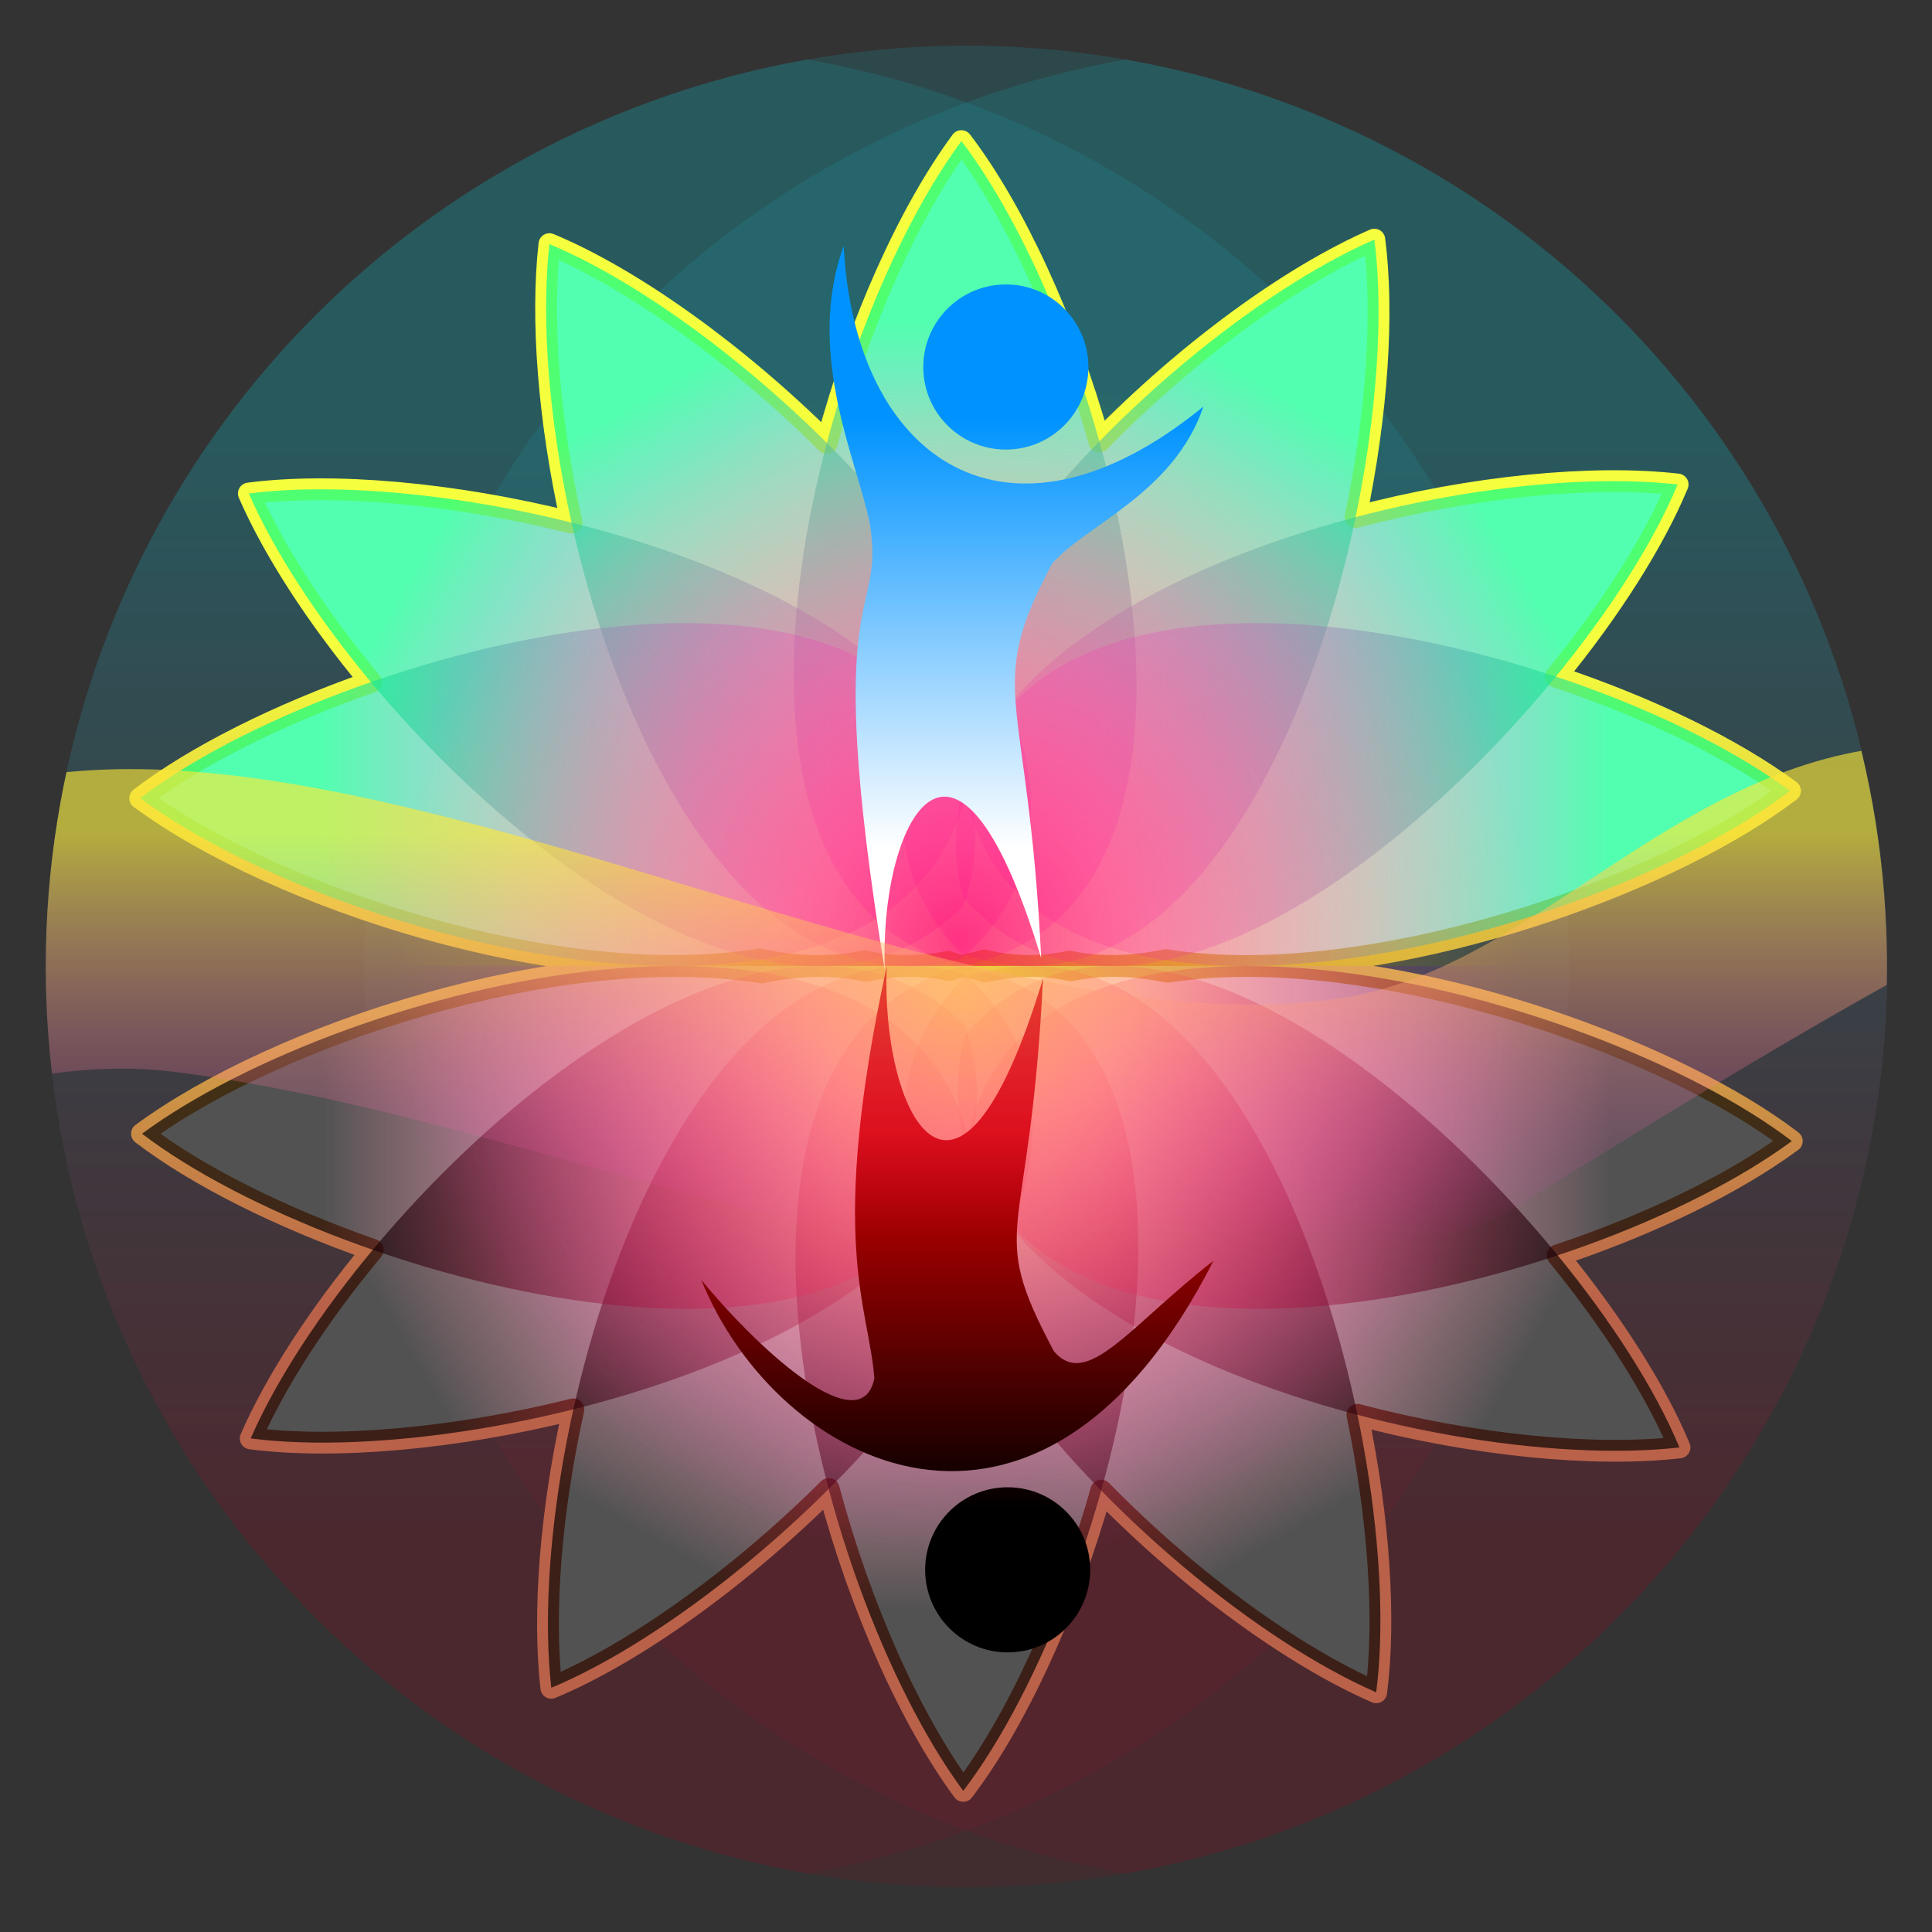 <?xml version="1.0" encoding="UTF-8" standalone="no"?>
<!-- Created with Inkscape (http://www.inkscape.org/) -->

<svg
   xmlns:dc="http://purl.org/dc/elements/1.1/"
   xmlns:cc="http://creativecommons.org/ns#"
   xmlns:rdf="http://www.w3.org/1999/02/22-rdf-syntax-ns#"
   xmlns:svg="http://www.w3.org/2000/svg"
   xmlns="http://www.w3.org/2000/svg"
   xmlns:xlink="http://www.w3.org/1999/xlink"
   xmlns:sodipodi="http://sodipodi.sourceforge.net/DTD/sodipodi-0.dtd"
   xmlns:inkscape="http://www.inkscape.org/namespaces/inkscape"
   width="928"
   height="928"
   id="svg2"
   version="1.1"
   inkscape:version="0.91 r13725"
   sodipodi:docname="joy-and-sadness.svg"
   inkscape:export-filename="C:\Users\atcares\Pictures\salud.png"
   inkscape:export-xdpi="100"
   inkscape:export-ydpi="100">
  <rect width="100%" height="100%" fill="#333333" stroke="none"/>
  <defs
     id="defs4">
    <linearGradient
       id="linearGradient6429">
      <stop
         style="stop-color:#f5ff3d;stop-opacity:1;"
         offset="0"
         id="stop6431" />
      <stop
         style="stop-color:#ba6149;stop-opacity:1;"
         offset="1"
         id="stop6433" />
    </linearGradient>
    <linearGradient
       id="linearGradient6213">
      <stop
         style="stop-color:#00ff00;stop-opacity:1;"
         offset="0"
         id="stop6215" />
      <stop
         style="stop-color:#ff001f;stop-opacity:1;"
         offset="1"
         id="stop6217" />
    </linearGradient>
    <linearGradient
       id="linearGradient5680">
      <stop
         style="stop-color:#00e9ff;stop-opacity:1;"
         offset="0"
         id="stop5682" />
      <stop
         style="stop-color:#ab0020;stop-opacity:1;"
         offset="1"
         id="stop5684" />
    </linearGradient>
    <linearGradient
       id="linearGradient4130">
      <stop
         style="stop-color:#d60000;stop-opacity:1;"
         offset="0"
         id="stop4132" />
      <stop
         style="stop-color:#000000;stop-opacity:1;"
         offset="1"
         id="stop4134" />
    </linearGradient>
    <linearGradient
       id="linearGradient4119">
      <stop
         style="stop-color:#0093ff;stop-opacity:1;"
         offset="0"
         id="stop4121" />
      <stop
         style="stop-color:#ffffff;stop-opacity:1;"
         offset="1"
         id="stop4123" />
    </linearGradient>
    <linearGradient
       id="linearGradient4088">
      <stop
         style="stop-color:#008aff;stop-opacity:1;"
         offset="0"
         id="stop4090" />
      <stop
         style="stop-color:#001e37;stop-opacity:1;"
         offset="1"
         id="stop4092" />
    </linearGradient>
    <linearGradient
       id="linearGradient3804">
      <stop
         style="stop-color:#ff0039;stop-opacity:0.625;"
         offset="0"
         id="stop3806" />
      <stop
         style="stop-color:#fbff00;stop-opacity:0;"
         offset="1"
         id="stop3808" />
    </linearGradient>
    <linearGradient
       id="linearGradient3766">
      <stop
         style="stop-color:#00ff8a;stop-opacity:0.679;"
         offset="0"
         id="stop3768" />
      <stop
         style="stop-color:#ff00f9;stop-opacity:0.196;"
         offset="1"
         id="stop3770" />
    </linearGradient>
    <linearGradient
       id="linearGradient3804-7">
      <stop
         style="stop-color:#ffe837;stop-opacity:0.625;"
         offset="0"
         id="stop3806-4" />
      <stop
         style="stop-color:#ff2edf;stop-opacity:0;"
         offset="1"
         id="stop3808-0" />
    </linearGradient>
    <linearGradient
       id="linearGradient3766-4">
      <stop
         style="stop-color:#000000;stop-opacity:0.679;"
         offset="0"
         id="stop3768-8" />
      <stop
         style="stop-color:#ff0045;stop-opacity:0.196;"
         offset="1"
         id="stop3770-8" />
    </linearGradient>
    <linearGradient
       id="linearGradient3937">
      <stop
         style="stop-color:#00ff8a;stop-opacity:0.679;"
         offset="0"
         id="stop3939" />
      <stop
         style="stop-color:#ff00f9;stop-opacity:0.196;"
         offset="1"
         id="stop3941" />
    </linearGradient>
    <linearGradient
       id="linearGradient3944">
      <stop
         style="stop-color:#00ff8a;stop-opacity:0.679;"
         offset="0"
         id="stop3946" />
      <stop
         style="stop-color:#ff00f9;stop-opacity:0.196;"
         offset="1"
         id="stop3948" />
    </linearGradient>
    <linearGradient
       id="linearGradient3951">
      <stop
         style="stop-color:#00ff8a;stop-opacity:0.679;"
         offset="0"
         id="stop3953" />
      <stop
         style="stop-color:#ff00f9;stop-opacity:0.196;"
         offset="1"
         id="stop3955" />
    </linearGradient>
    <linearGradient
       id="linearGradient3958">
      <stop
         style="stop-color:#00ff8a;stop-opacity:0.679;"
         offset="0"
         id="stop3960" />
      <stop
         style="stop-color:#ff00f9;stop-opacity:0.196;"
         offset="1"
         id="stop3962" />
    </linearGradient>
    <linearGradient
       id="linearGradient3965">
      <stop
         style="stop-color:#00ff8a;stop-opacity:0.679;"
         offset="0"
         id="stop3967" />
      <stop
         style="stop-color:#ff00f9;stop-opacity:0.196;"
         offset="1"
         id="stop3969" />
    </linearGradient>
    <linearGradient
       inkscape:collect="always"
       xlink:href="#linearGradient3766-4"
       id="linearGradient3772-7"
       x1="634"
       y1="389.362"
       x2="634"
       y2="578.365"
       gradientUnits="userSpaceOnUse"
       gradientTransform="translate(-252,-59)" />
    <linearGradient
       id="linearGradient3972">
      <stop
         style="stop-color:#00ff8a;stop-opacity:0.679;"
         offset="0"
         id="stop3974" />
      <stop
         style="stop-color:#ff00f9;stop-opacity:0.196;"
         offset="1"
         id="stop3976" />
    </linearGradient>
    <linearGradient
       y2="0.5"
       y1="0.5"
       xlink:href="#linearGradient830"
       x2="1"
       x1="-1.0164395e-018"
       id="linearGradient834" />
    <radialGradient
       xlink:href="#linearGradient830"
       id="radialGradient833" />
    <linearGradient
       id="linearGradient830">
      <stop
         style="stop-color:#000;stop-opacity:1;"
         offset="0"
         id="stop831" />
      <stop
         style="stop-color:#fff;stop-opacity:1;"
         offset="1"
         id="stop832" />
    </linearGradient>
    <linearGradient
       y2="0.5"
       y1="0.5"
       xlink:href="#linearGradient830-1"
       x2="1"
       x1="-1.0164395e-018"
       id="linearGradient834-9" />
    <radialGradient
       xlink:href="#linearGradient830-1"
       id="radialGradient833-4" />
    <linearGradient
       id="linearGradient830-1">
      <stop
         style="stop-color:#000;stop-opacity:1;"
         offset="0"
         id="stop831-2" />
      <stop
         style="stop-color:#fff;stop-opacity:1;"
         offset="1"
         id="stop832-1" />
    </linearGradient>
    <radialGradient
       xlink:href="#linearGradient1538"
       r="58"
       inkscape:collect="always"
       id="radialGradient1541"
       gradientUnits="userSpaceOnUse"
       fy="82.906"
       fx="-90.219"
       cy="82"
       cx="-131" />
    <linearGradient
       y2="690.02"
       y1="661.311"
       xlink:href="#linearGradient263"
       x2="1304.884"
       x1="1223.618"
       inkscape:collect="always"
       id="linearGradient1520"
       gradientUnits="userSpaceOnUse"
       gradientTransform="matrix(0.29,0,0,0.345,-292.17,-132.457)" />
    <linearGradient
       y2="525.551"
       y1="523.4"
       xlink:href="#linearGradient263"
       x2="1910.121"
       x1="1986.617"
       inkscape:collect="always"
       id="linearGradient1519"
       gradientUnits="userSpaceOnUse"
       gradientTransform="matrix(0.235,0,0,0.426,-290.513,-134.228)" />
    <linearGradient
       y2="725.293"
       y1="781.363"
       xlink:href="#linearGradient263"
       x2="1329.802"
       x1="1330.948"
       inkscape:collect="always"
       id="linearGradient1518"
       gradientUnits="userSpaceOnUse"
       gradientTransform="matrix(0.319,0,0,0.314,-292.17,-132.457)" />
    <linearGradient
       y2="741.848"
       y1="734.775"
       xlink:href="#linearGradient263"
       x2="1142.097"
       x1="1132.039"
       inkscape:collect="always"
       id="linearGradient1517"
       gradientUnits="userSpaceOnUse"
       gradientTransform="matrix(0.327,0,0,0.307,-292.17,-132.457)" />
    <linearGradient
       y2="559.25"
       y1="543.614"
       xlink:href="#linearGradient290"
       x2="1892.522"
       x1="1863.576"
       inkscape:collect="always"
       id="linearGradient1516"
       gradientUnits="userSpaceOnUse"
       gradientTransform="matrix(0.44,0,0,0.736,-747.163,-295.966)" />
    <linearGradient
       y2="642.387"
       y1="626.079"
       xlink:href="#linearGradient91"
       x2="1357.83"
       x1="1353.957"
       inkscape:collect="always"
       id="linearGradient1515"
       gradientUnits="userSpaceOnUse"
       gradientTransform="matrix(0.284,0,0,0.352,-292.17,-132.457)" />
    <linearGradient
       y2="633.483"
       y1="633.358"
       xlink:href="#linearGradient214"
       x2="1543.371"
       x1="1572.16"
       inkscape:collect="always"
       id="linearGradient1514"
       gradientUnits="userSpaceOnUse"
       gradientTransform="matrix(0.497,0,0,0.562,-685.915,-264.593)" />
    <linearGradient
       y2="478.01"
       y1="518.213"
       xlink:href="#linearGradient202"
       x2="2111.05"
       x1="2135.679"
       inkscape:collect="always"
       id="linearGradient1513"
       gradientUnits="userSpaceOnUse"
       gradientTransform="matrix(0.393,0,0,0.71,-685.756,-263.96)" />
    <linearGradient
       y2="727.218"
       y1="751.981"
       xlink:href="#linearGradient239"
       x2="1248.812"
       x1="1225.373"
       inkscape:collect="always"
       id="linearGradient1512"
       gradientUnits="userSpaceOnUse"
       gradientTransform="matrix(0.33,0,0,0.304,-292.17,-132.457)" />
    <linearGradient
       y2="592.777"
       y1="592.777"
       xlink:href="#linearGradient243"
       x2="1566.997"
       x1="1514.831"
       inkscape:collect="always"
       id="linearGradient1511"
       gradientUnits="userSpaceOnUse"
       gradientTransform="matrix(0.26,0,0,0.385,-292.17,-132.457)" />
    <linearGradient
       y2="789.647"
       y1="809.053"
       xlink:href="#linearGradient219"
       x2="1042.341"
       x1="1104.256"
       inkscape:collect="always"
       id="linearGradient1510"
       gradientUnits="userSpaceOnUse"
       gradientTransform="matrix(0.696,0,0,0.328,-605.376,-234.701)" />
    <linearGradient
       y2="102.087"
       y1="57.656"
       xlink:href="#linearGradient91"
       x2="103.987"
       x1="94.445"
       inkscape:collect="always"
       id="linearGradient1509"
       gradientUnits="userSpaceOnUse"
       gradientTransform="scale(1.229,0.814)" />
    <linearGradient
       y2="76.545"
       y1="51.74"
       xlink:href="#linearGradient239"
       x2="179.139"
       x1="181.665"
       inkscape:collect="always"
       id="linearGradient1508"
       gradientUnits="userSpaceOnUse"
       gradientTransform="matrix(0.734,0,0,1.162,10.644,6.917)" />
    <linearGradient
       y2="895.471"
       y1="883.846"
       xlink:href="#linearGradient263"
       x2="1150.989"
       x1="1048.128"
       inkscape:collect="always"
       id="linearGradient1507"
       gradientUnits="userSpaceOnUse"
       gradientTransform="matrix(0.388,0,0,0.258,-308.33,-130.558)" />
    <linearGradient
       y2="2239.972"
       y1="2239.972"
       xlink:href="#linearGradient107"
       x2="623.636"
       x1="598.478"
       inkscape:collect="always"
       id="linearGradient1506"
       gradientUnits="userSpaceOnUse"
       gradientTransform="matrix(0.705,0,0,0.142,-292.17,-132.457)" />
    <linearGradient
       y2="376.469"
       y1="409.665"
       xlink:href="#linearGradient97"
       x2="1385.782"
       x1="1448.835"
       inkscape:collect="always"
       id="linearGradient1505"
       gradientUnits="userSpaceOnUse"
       gradientTransform="matrix(0.231,0,0,0.433,-289.708,-132.68)" />
    <linearGradient
       y2="76.545"
       y1="51.74"
       xlink:href="#linearGradient239"
       x2="179.139"
       x1="181.665"
       inkscape:collect="always"
       id="linearGradient1503"
       gradientUnits="userSpaceOnUse"
       gradientTransform="matrix(0.734,0,0,1.162,10.644,6.917)" />
    <linearGradient
       y2="376.469"
       y1="409.665"
       xlink:href="#linearGradient97"
       x2="1385.782"
       x1="1448.835"
       inkscape:collect="always"
       id="linearGradient1502"
       gradientUnits="userSpaceOnUse"
       gradientTransform="matrix(0.231,0,0,0.433,-289.708,-132.68)" />
    <linearGradient
       y2="2239.972"
       y1="2239.972"
       xlink:href="#linearGradient107"
       x2="623.636"
       x1="598.478"
       inkscape:collect="always"
       id="linearGradient1501"
       gradientUnits="userSpaceOnUse"
       gradientTransform="matrix(0.705,0,0,0.142,-292.17,-132.457)" />
    <linearGradient
       y2="895.471"
       y1="883.846"
       xlink:href="#linearGradient263"
       x2="1150.989"
       x1="1048.128"
       inkscape:collect="always"
       id="linearGradient1500"
       gradientUnits="userSpaceOnUse"
       gradientTransform="matrix(0.388,0,0,0.258,-308.33,-130.558)" />
    <linearGradient
       y2="102.087"
       y1="57.656"
       xlink:href="#linearGradient91"
       x2="103.987"
       x1="94.445"
       inkscape:collect="always"
       id="linearGradient1498"
       gradientUnits="userSpaceOnUse"
       gradientTransform="scale(1.229,0.814)" />
    <linearGradient
       y2="789.647"
       y1="809.053"
       xlink:href="#linearGradient219"
       x2="1042.341"
       x1="1104.256"
       inkscape:collect="always"
       id="linearGradient1497"
       gradientUnits="userSpaceOnUse"
       gradientTransform="matrix(0.696,0,0,0.328,-605.376,-234.701)" />
    <linearGradient
       y2="592.777"
       y1="592.777"
       xlink:href="#linearGradient243"
       x2="1566.997"
       x1="1514.831"
       inkscape:collect="always"
       id="linearGradient1496"
       gradientUnits="userSpaceOnUse"
       gradientTransform="matrix(0.26,0,0,0.385,-292.17,-132.457)" />
    <linearGradient
       y2="727.218"
       y1="751.981"
       xlink:href="#linearGradient239"
       x2="1248.812"
       x1="1225.373"
       inkscape:collect="always"
       id="linearGradient1495"
       gradientUnits="userSpaceOnUse"
       gradientTransform="matrix(0.33,0,0,0.304,-292.17,-132.457)" />
    <linearGradient
       y2="478.01"
       y1="518.213"
       xlink:href="#linearGradient202"
       x2="2111.05"
       x1="2135.679"
       inkscape:collect="always"
       id="linearGradient1494"
       gradientUnits="userSpaceOnUse"
       gradientTransform="matrix(0.393,0,0,0.71,-685.756,-263.96)" />
    <linearGradient
       y2="633.483"
       y1="633.358"
       xlink:href="#linearGradient214"
       x2="1543.371"
       x1="1572.16"
       inkscape:collect="always"
       id="linearGradient1493"
       gradientUnits="userSpaceOnUse"
       gradientTransform="matrix(0.497,0,0,0.562,-685.915,-264.593)" />
    <linearGradient
       y2="642.387"
       y1="626.079"
       xlink:href="#linearGradient91"
       x2="1357.83"
       x1="1353.957"
       inkscape:collect="always"
       id="linearGradient1492"
       gradientUnits="userSpaceOnUse"
       gradientTransform="matrix(0.284,0,0,0.352,-292.17,-132.457)" />
    <linearGradient
       y2="559.25"
       y1="543.614"
       xlink:href="#linearGradient290"
       x2="1892.522"
       x1="1863.576"
       inkscape:collect="always"
       id="linearGradient1491"
       gradientUnits="userSpaceOnUse"
       gradientTransform="matrix(0.44,0,0,0.736,-747.163,-295.966)" />
    <linearGradient
       y2="741.848"
       y1="734.775"
       xlink:href="#linearGradient263"
       x2="1142.097"
       x1="1132.039"
       inkscape:collect="always"
       id="linearGradient1490"
       gradientUnits="userSpaceOnUse"
       gradientTransform="matrix(0.327,0,0,0.307,-292.17,-132.457)" />
    <linearGradient
       y2="725.293"
       y1="781.363"
       xlink:href="#linearGradient263"
       x2="1329.802"
       x1="1330.948"
       inkscape:collect="always"
       id="linearGradient1489"
       gradientUnits="userSpaceOnUse"
       gradientTransform="matrix(0.319,0,0,0.314,-292.17,-132.457)" />
    <linearGradient
       y2="525.551"
       y1="523.4"
       xlink:href="#linearGradient263"
       x2="1910.121"
       x1="1986.617"
       inkscape:collect="always"
       id="linearGradient1488"
       gradientUnits="userSpaceOnUse"
       gradientTransform="matrix(0.235,0,0,0.426,-290.513,-134.228)" />
    <linearGradient
       y2="690.02"
       y1="661.311"
       xlink:href="#linearGradient263"
       x2="1304.884"
       x1="1223.618"
       inkscape:collect="always"
       id="linearGradient1487"
       gradientUnits="userSpaceOnUse"
       gradientTransform="matrix(0.29,0,0,0.345,-292.17,-132.457)" />
    <linearGradient
       id="linearGradient97">
      <stop
         style="stop-color:#7c6765;stop-opacity:1;"
         offset="0"
         id="stop98" />
      <stop
         style="stop-color:#573e3b;stop-opacity:0;"
         offset="1"
         id="stop99" />
    </linearGradient>
    <linearGradient
       inkscape:collect="always"
       id="linearGradient107">
      <stop
         style="stop-color:#835648;stop-opacity:1;"
         offset="0"
         id="stop108" />
      <stop
         style="stop-color:#835648;stop-opacity:0;"
         offset="1"
         id="stop109" />
    </linearGradient>
    <linearGradient
       id="linearGradient263">
      <stop
         style="stop-color:#f2d2c3;stop-opacity:1;"
         offset="0"
         id="stop264" />
      <stop
         style="stop-color:#e0b8a5;stop-opacity:0;"
         offset="1"
         id="stop265" />
    </linearGradient>
    <linearGradient
       inkscape:collect="always"
       id="linearGradient239">
      <stop
         style="stop-color:#281113;stop-opacity:1;"
         offset="0"
         id="stop240" />
      <stop
         style="stop-color:#281113;stop-opacity:0;"
         offset="1"
         id="stop241" />
    </linearGradient>
    <linearGradient
       inkscape:collect="always"
       id="linearGradient91">
      <stop
         style="stop-color:#5e201b;stop-opacity:1;"
         offset="0"
         id="stop92" />
      <stop
         style="stop-color:#5e201b;stop-opacity:0;"
         offset="1"
         id="stop93" />
    </linearGradient>
    <linearGradient
       id="linearGradient219">
      <stop
         style="stop-color:#464766;stop-opacity:1;"
         offset="0"
         id="stop220" />
      <stop
         style="stop-color:#1f203d;stop-opacity:0;"
         offset="1"
         id="stop221" />
    </linearGradient>
    <linearGradient
       inkscape:collect="always"
       id="linearGradient243">
      <stop
         style="stop-color:#92594a;stop-opacity:1;"
         offset="0"
         id="stop244" />
      <stop
         style="stop-color:#92594a;stop-opacity:0;"
         offset="1"
         id="stop245" />
    </linearGradient>
    <linearGradient
       inkscape:collect="always"
       id="linearGradient202">
      <stop
         style="stop-color:#e0b8a5;stop-opacity:1;"
         offset="0"
         id="stop203" />
      <stop
         style="stop-color:#e0b8a5;stop-opacity:0;"
         offset="1"
         id="stop204" />
    </linearGradient>
    <linearGradient
       inkscape:collect="always"
       id="linearGradient214">
      <stop
         style="stop-color:#ab624d;stop-opacity:1;"
         offset="0"
         id="stop215" />
      <stop
         style="stop-color:#ab624d;stop-opacity:0;"
         offset="1"
         id="stop216" />
    </linearGradient>
    <linearGradient
       id="linearGradient290">
      <stop
         style="stop-color:#81565b;stop-opacity:1;"
         offset="0"
         id="stop291" />
      <stop
         style="stop-color:#441a1f;stop-opacity:0;"
         offset="1"
         id="stop292" />
    </linearGradient>
    <linearGradient
       id="linearGradient1474">
      <stop
         style="stop-color:#f2d2c3;stop-opacity:1;"
         offset="0"
         id="stop1475" />
      <stop
         style="stop-color:#e0b8a5;stop-opacity:0;"
         offset="1"
         id="stop1476" />
    </linearGradient>
    <linearGradient
       id="linearGradient1477">
      <stop
         style="stop-color:#f2d2c3;stop-opacity:1;"
         offset="0"
         id="stop1478" />
      <stop
         style="stop-color:#e0b8a5;stop-opacity:0;"
         offset="1"
         id="stop1479" />
    </linearGradient>
    <linearGradient
       id="linearGradient1480">
      <stop
         style="stop-color:#f2d2c3;stop-opacity:1;"
         offset="0"
         id="stop1481" />
      <stop
         style="stop-color:#e0b8a5;stop-opacity:0;"
         offset="1"
         id="stop1482" />
    </linearGradient>
    <linearGradient
       id="linearGradient1483">
      <stop
         style="stop-color:#f2d2c3;stop-opacity:1;"
         offset="0"
         id="stop1484" />
      <stop
         style="stop-color:#e0b8a5;stop-opacity:0;"
         offset="1"
         id="stop1485" />
    </linearGradient>
    <linearGradient
       id="linearGradient1538">
      <stop
         style="stop-color:#000000;stop-opacity:0.537;"
         offset="0"
         id="stop1539" />
      <stop
         style="stop-color:#000000;stop-opacity:0.196;"
         offset="0.5"
         id="stop1542" />
      <stop
         style="stop-color:#000000;stop-opacity:0;"
         offset="1"
         id="stop1540" />
    </linearGradient>
    <inkscape:perspective
       id="perspective18"
       inkscape:persp3d-origin="372.04724 : 350.78739 : 1"
       inkscape:vp_z="744.09448 : 526.18109 : 1"
       inkscape:vp_y="0 : 1000 : 0"
       inkscape:vp_x="0 : 526.18109 : 1"
       sodipodi:type="inkscape:persp3d" />
    <inkscape:perspective
       id="perspective10"
       inkscape:persp3d-origin="372.04724 : 350.78739 : 1"
       inkscape:vp_z="744.09448 : 526.18109 : 1"
       inkscape:vp_y="0 : 1000 : 0"
       inkscape:vp_x="0 : 526.18109 : 1"
       sodipodi:type="inkscape:persp3d" />
    <inkscape:perspective
       id="perspective3210"
       inkscape:persp3d-origin="372.04724 : 350.78739 : 1"
       inkscape:vp_z="744.09448 : 526.18109 : 1"
       inkscape:vp_y="0 : 1000 : 0"
       inkscape:vp_x="0 : 526.18109 : 1"
       sodipodi:type="inkscape:persp3d" />
    <clipPath
       clipPathUnits="userSpaceOnUse"
       id="clipPath5761">
      <path
         transform="matrix(1.124,0,0,1.124,29.891,-36.599)"
         d="m 720,360.362 a 404,404 0 1 1 -808,0 404,404 0 1 1 808,0 z"
         sodipodi:ry="404"
         sodipodi:rx="404"
         sodipodi:cy="360.36218"
         sodipodi:cx="316"
         id="path5763"
         style="opacity:0.2;fill:url(#linearGradient5765);fill-opacity:1;stroke:none"
         sodipodi:type="arc" />
    </clipPath>
    <linearGradient
       inkscape:collect="always"
       xlink:href="#linearGradient5680"
       id="linearGradient5765"
       gradientUnits="userSpaceOnUse"
       x1="533.128"
       y1="123.657"
       x2="533.128"
       y2="607.971" />
    <linearGradient
       inkscape:collect="always"
       xlink:href="#linearGradient5680"
       id="linearGradient5797"
       gradientUnits="userSpaceOnUse"
       x1="533.128"
       y1="123.657"
       x2="533.128"
       y2="607.971" />
    <linearGradient
       inkscape:collect="always"
       xlink:href="#linearGradient5680"
       id="linearGradient5799"
       gradientUnits="userSpaceOnUse"
       x1="533.128"
       y1="123.657"
       x2="533.128"
       y2="607.971" />
    <linearGradient
       inkscape:collect="always"
       xlink:href="#linearGradient5680"
       id="linearGradient5801"
       gradientUnits="userSpaceOnUse"
       x1="533.128"
       y1="123.657"
       x2="533.128"
       y2="607.971" />
    <marker
       viewBox="0 0 10 10"
       refY="5"
       refX="10"
       orient="auto"
       markerWidth="4"
       markerUnits="strokeWidth"
       markerHeight="3"
       id="ArrowStart">
      <path
         id="path1430"
         d="M 10,0 0,5 10,10 z"
         inkscape:connector-curvature="0" />
    </marker>
    <marker
       viewBox="0 0 10 10"
       refY="5"
       refX="0"
       orient="auto"
       markerWidth="4"
       markerUnits="strokeWidth"
       markerHeight="3"
       id="ArrowEnd">
      <path
         id="path1427"
         d="M 0,0 10,5 0,10 z"
         inkscape:connector-curvature="0" />
    </marker>
    <inkscape:perspective
       id="perspective43"
       inkscape:persp3d-origin="148.9875 : 162.529 : 1"
       inkscape:vp_z="297.97501 : 243.7935 : 1"
       inkscape:vp_y="0 : 1000 : 0"
       inkscape:vp_x="0 : 243.7935 : 1"
       sodipodi:type="inkscape:persp3d" />
    <marker
       viewBox="0 0 10 10"
       refY="5"
       refX="10"
       orient="auto"
       markerWidth="4"
       markerUnits="strokeWidth"
       markerHeight="3"
       id="ArrowStart-7">
      <path
         id="path1780"
         d="M 10,0 0,5 10,10 z"
         inkscape:connector-curvature="0" />
    </marker>
    <marker
       viewBox="0 0 10 10"
       refY="5"
       refX="0"
       orient="auto"
       markerWidth="4"
       markerUnits="strokeWidth"
       markerHeight="3"
       id="ArrowEnd-2">
      <path
         id="path1777"
         d="M 0,0 10,5 0,10 z"
         inkscape:connector-curvature="0" />
    </marker>
    <inkscape:perspective
       id="perspective27"
       inkscape:persp3d-origin="177.261 : 154.54 : 1"
       inkscape:vp_z="354.522 : 231.81 : 1"
       inkscape:vp_y="0 : 1000 : 0"
       inkscape:vp_x="0 : 231.81 : 1"
       sodipodi:type="inkscape:persp3d" />
    <radialGradient
       r="0.178"
       fy="98.658"
       fx="192.954"
       cy="98.658"
       cx="192.954"
       gradientTransform="matrix(1,0,0,1.571,-59.07,-1.821)"
       gradientUnits="userSpaceOnUse"
       id="radialGradient9621"
       xlink:href="#linearGradient5220"
       inkscape:collect="always" />
    <radialGradient
       r="0.681"
       fy="100.845"
       fx="193.813"
       cy="100.845"
       cx="193.813"
       gradientTransform="matrix(1,0,0,2.802,-59.07,-127.21)"
       gradientUnits="userSpaceOnUse"
       id="radialGradient9619"
       xlink:href="#linearGradient5220"
       inkscape:collect="always" />
    <inkscape:perspective
       id="perspective5705"
       inkscape:persp3d-origin="372.04724 : 350.78739 : 1"
       inkscape:vp_z="744.09448 : 526.18109 : 1"
       inkscape:vp_y="0 : 1000 : 0"
       inkscape:vp_x="0 : 526.18109 : 1"
       sodipodi:type="inkscape:persp3d" />
    <radialGradient
       gradientUnits="userSpaceOnUse"
       gradientTransform="matrix(1,0,0,2.802,-59.07,-127.21)"
       r="0.681"
       fy="100.845"
       fx="193.813"
       cy="100.845"
       cx="193.813"
       id="radialGradient5637"
       xlink:href="#linearGradient5220"
       inkscape:collect="always" />
    <linearGradient
       id="linearGradient5220">
      <stop
         id="stop5222"
         offset="0"
         style="stop-color:#2dbb00;stop-opacity:1;" />
      <stop
         id="stop5224"
         offset="1"
         style="stop-color:#00d400;stop-opacity:0;" />
    </linearGradient>
    <radialGradient
       gradientUnits="userSpaceOnUse"
       gradientTransform="matrix(1,0,0,1.571,-59.07,-1.821)"
       r="0.178"
       fy="98.658"
       fx="192.954"
       cy="98.658"
       cx="192.954"
       id="radialGradient5635"
       xlink:href="#linearGradient5220"
       inkscape:collect="always" />
    <pattern
       id="pattern9151"
       patternTransform="matrix(0.653,0.757,-0.757,0.653,71.376,185.743)"
       height="20.997"
       width="20.05"
       patternUnits="userSpaceOnUse">
      <rect
         style="fill:#ffd400;fill-opacity:1;stroke:none;stroke-width:6.879;stroke-linecap:round;stroke-linejoin:round;stroke-miterlimit:4;stroke-dasharray:none;stroke-opacity:1"
         id="rect9149"
         width="20.05"
         height="20.997"
         x="-3.3493916e-06"
         y="-1.2017703e-06"
         rx="0"
         ry="0" />
      <path
         d="M 206.037,145.97 L 193.628,147.221 L 188.603,135.807 L 197.906,127.501 L 208.681,133.782 L 206.037,145.97 z"
         inkscape:randomized="0"
         inkscape:rounded="0"
         inkscape:flatsided="true"
         sodipodi:arg2="1.4702601"
         sodipodi:arg1="0.8419416"
         sodipodi:r2="8.5828295"
         sodipodi:r1="10.608961"
         sodipodi:cy="138.05605"
         sodipodi:cx="198.9711"
         sodipodi:sides="5"
         id="path9608"
         style="fill:#b9d400;fill-opacity:1;stroke:none;stroke-width:6.879;stroke-linecap:round;stroke-linejoin:round;stroke-miterlimit:4;stroke-dasharray:none;stroke-opacity:1"
         sodipodi:type="star"
         transform="matrix(0.987,-0.159,0.159,0.987,-207.433,-94.091)" />
    </pattern>
    <inkscape:perspective
       id="perspective5705-5"
       inkscape:persp3d-origin="372.04724 : 350.78739 : 1"
       inkscape:vp_z="744.09448 : 526.18109 : 1"
       inkscape:vp_y="0 : 1000 : 0"
       inkscape:vp_x="0 : 526.18109 : 1"
       sodipodi:type="inkscape:persp3d" />
    <radialGradient
       gradientUnits="userSpaceOnUse"
       gradientTransform="matrix(1,0,0,2.802,-59.07,-127.21)"
       r="0.681"
       fy="100.845"
       fx="193.813"
       cy="100.845"
       cx="193.813"
       id="radialGradient5637-0"
       xlink:href="#linearGradient5220-2"
       inkscape:collect="always" />
    <linearGradient
       id="linearGradient5220-2">
      <stop
         id="stop5222-8"
         offset="0"
         style="stop-color:#2dbb00;stop-opacity:1;" />
      <stop
         id="stop5224-2"
         offset="1"
         style="stop-color:#00d400;stop-opacity:0;" />
    </linearGradient>
    <radialGradient
       gradientUnits="userSpaceOnUse"
       gradientTransform="matrix(1,0,0,1.571,-59.07,-1.821)"
       r="0.178"
       fy="98.658"
       fx="192.954"
       cy="98.658"
       cx="192.954"
       id="radialGradient5635-9"
       xlink:href="#linearGradient5220-2"
       inkscape:collect="always" />
    <pattern
       id="pattern9151-2"
       patternTransform="matrix(0.653,0.757,-0.757,0.653,71.376,185.743)"
       height="20.997"
       width="20.05"
       patternUnits="userSpaceOnUse">
      <rect
         style="fill:#ffd400;fill-opacity:1;stroke:none;stroke-width:6.879;stroke-linecap:round;stroke-linejoin:round;stroke-miterlimit:4;stroke-dasharray:none;stroke-opacity:1"
         id="rect9149-0"
         width="20.05"
         height="20.997"
         x="-3.3493916e-06"
         y="-1.2017703e-06"
         rx="0"
         ry="0" />
      <path
         d="M 206.037,145.97 L 193.628,147.221 L 188.603,135.807 L 197.906,127.501 L 208.681,133.782 L 206.037,145.97 z"
         inkscape:randomized="0"
         inkscape:rounded="0"
         inkscape:flatsided="true"
         sodipodi:arg2="1.4702601"
         sodipodi:arg1="0.8419416"
         sodipodi:r2="8.5828295"
         sodipodi:r1="10.608961"
         sodipodi:cy="138.05605"
         sodipodi:cx="198.9711"
         sodipodi:sides="5"
         id="path9608-8"
         style="fill:#b9d400;fill-opacity:1;stroke:none;stroke-width:6.879;stroke-linecap:round;stroke-linejoin:round;stroke-miterlimit:4;stroke-dasharray:none;stroke-opacity:1"
         sodipodi:type="star"
         transform="matrix(0.987,-0.159,0.159,0.987,-207.433,-94.091)" />
    </pattern>
    <radialGradient
       gradientUnits="userSpaceOnUse"
       gradientTransform="matrix(1.011,0.983,-0.874,0.899,356.171,-95.72)"
       r="44.669"
       fy="417.75"
       fx="167.266"
       cy="417.75"
       cx="167.266"
       id="radialGradient7106"
       xlink:href="#linearGradient7100"
       inkscape:collect="always" />
    <linearGradient
       y2="661.575"
       x2="146.29"
       y1="576.339"
       x1="-125.316"
       gradientUnits="userSpaceOnUse"
       id="linearGradient2676"
       xlink:href="#linearGradient2871"
       inkscape:collect="always" />
    <linearGradient
       gradientUnits="userSpaceOnUse"
       y2="661.575"
       x2="146.29"
       y1="576.339"
       x1="-125.316"
       id="linearGradient2877"
       xlink:href="#linearGradient2871"
       inkscape:collect="always" />
    <linearGradient
       gradientUnits="userSpaceOnUse"
       y2="568.843"
       x2="34.876"
       y1="533.686"
       x1="-52.254"
       id="linearGradient2914"
       xlink:href="#linearGradient2908"
       inkscape:collect="always" />
    <linearGradient
       id="linearGradient2908"
       inkscape:collect="always">
      <stop
         id="stop2910"
         offset="0"
         style="stop-color:#f2f2f2;stop-opacity:1;" />
      <stop
         id="stop2912"
         offset="1"
         style="stop-color:#f2f2f2;stop-opacity:0;" />
    </linearGradient>
    <linearGradient
       id="linearGradient2871"
       inkscape:collect="always">
      <stop
         id="stop2873"
         offset="0"
         style="stop-color:white;stop-opacity:1;" />
      <stop
         id="stop2875"
         offset="1"
         style="stop-color:white;stop-opacity:0;" />
    </linearGradient>
    <inkscape:perspective
       id="perspective2647"
       inkscape:persp3d-origin="317.37555 : 89.675842 : 1"
       inkscape:vp_z="634.7511 : 134.51376 : 1"
       inkscape:vp_y="0 : 1000 : 0"
       inkscape:vp_x="0 : 134.51376 : 1"
       sodipodi:type="inkscape:persp3d" />
    <linearGradient
       id="linearGradient7100">
      <stop
         id="stop7102"
         offset="0"
         style="stop-color:#ff6000;stop-opacity:1;" />
      <stop
         id="stop7104"
         offset="1"
         style="stop-color:#c00000;stop-opacity:1;" />
    </linearGradient>
    <pattern
       id="pattern3217"
       patternTransform="translate(2.887,82.83)"
       height="7.321"
       width="7.321"
       patternUnits="userSpaceOnUse">
      <g
         id="g3213"
         transform="matrix(0.559,0,0,0.559,-1.614,-46.308)">
        <path
           d="M 9.34,86.056 A 3.226,3.226 0 0 1 6.113,89.283 3.226,3.226 0 0 1 2.887,86.056 3.226,3.226 0 0 1 6.113,82.83 3.226,3.226 0 0 1 9.34,86.056 Z"
           sodipodi:ry="3.2264235"
           sodipodi:rx="3.2264235"
           sodipodi:cy="86.056496"
           sodipodi:cx="6.1132236"
           id="path3209"
           style="opacity:1;fill:#b3b3b3;fill-opacity:1;fill-rule:evenodd;stroke:#000000;stroke-width:0;stroke-linecap:round;stroke-linejoin:round;marker:none;marker-start:none;marker-mid:none;marker-end:none;stroke-miterlimit:4;stroke-dasharray:none;stroke-dashoffset:0;stroke-opacity:1;visibility:visible;display:inline;overflow:visible;enable-background:accumulate"
           sodipodi:type="arc" />
        <path
           transform="translate(6.642,6.642)"
           sodipodi:type="arc"
           style="opacity:1;fill:#b3b3b3;fill-opacity:1;fill-rule:evenodd;stroke:#000000;stroke-width:0;stroke-linecap:round;stroke-linejoin:round;marker:none;marker-start:none;marker-mid:none;marker-end:none;stroke-miterlimit:4;stroke-dasharray:none;stroke-dashoffset:0;stroke-opacity:1;visibility:visible;display:inline;overflow:visible;enable-background:accumulate"
           id="path3211"
           sodipodi:cx="6.1132236"
           sodipodi:cy="86.056496"
           sodipodi:rx="3.2264235"
           sodipodi:ry="3.2264235"
           d="M 9.34,86.056 A 3.226,3.226 0 0 1 6.113,89.283 3.226,3.226 0 0 1 2.887,86.056 3.226,3.226 0 0 1 6.113,82.83 3.226,3.226 0 0 1 9.34,86.056 Z" />
      </g>
    </pattern>
    <pattern
       id="pattern3185"
       patternTransform="translate(15.739,78.531)"
       height="11.844"
       width="11.504"
       patternUnits="userSpaceOnUse">
      <g
         transform="translate(-15.739,-78.531)"
         id="g3181">
        <rect
           transform="matrix(0.707,-0.707,0.707,0.707,0,0)"
           style="fill:#808080;fill-opacity:1;fill-rule:evenodd;stroke:#000000;stroke-width:0;stroke-linecap:round;stroke-linejoin:round;marker:none;marker-start:none;marker-mid:none;marker-end:none;stroke-miterlimit:4;stroke-dasharray:none;stroke-dashoffset:0;stroke-opacity:1;visibility:visible;display:inline;overflow:visible;enable-background:accumulate"
           id="rect3047"
           width="5.434"
           height="5.434"
           x="-47.118"
           y="68.1"
           ry="2.182" />
        <rect
           ry="2.182"
           y="76.292"
           x="-47.358"
           height="5.434"
           width="5.434"
           id="rect3087"
           style="fill:#808080;fill-opacity:1;fill-rule:evenodd;stroke:#000000;stroke-width:0;stroke-linecap:round;stroke-linejoin:round;marker:none;marker-start:none;marker-mid:none;marker-end:none;stroke-miterlimit:4;stroke-dasharray:none;stroke-dashoffset:0;stroke-opacity:1;visibility:visible;display:inline;overflow:visible;enable-background:accumulate"
           transform="matrix(0.707,-0.707,0.707,0.707,0,0)" />
      </g>
    </pattern>
    <pattern
       patternTransform="translate(3.906,84.358)"
       id="pattern3224"
       xlink:href="#pattern3217"
       inkscape:collect="always" />
    <linearGradient
       id="linearGradient5680-0">
      <stop
         style="stop-color:#00e9ff;stop-opacity:1;"
         offset="0"
         id="stop5682-0" />
      <stop
         style="stop-color:#ab0020;stop-opacity:1;"
         offset="1"
         id="stop5684-0" />
    </linearGradient>
    <linearGradient
       id="linearGradient6293">
      <stop
         style="stop-color:#00e9ff;stop-opacity:1;"
         offset="0"
         id="stop6295" />
      <stop
         style="stop-color:#ab0020;stop-opacity:1;"
         offset="1"
         id="stop6297" />
    </linearGradient>
    <linearGradient
       inkscape:collect="always"
       xlink:href="#linearGradient5680-0"
       id="linearGradient5801-2"
       gradientUnits="userSpaceOnUse"
       x1="533.128"
       y1="123.657"
       x2="533.128"
       y2="607.971" />
    <linearGradient
       id="linearGradient6300">
      <stop
         style="stop-color:#00e9ff;stop-opacity:1;"
         offset="0"
         id="stop6302" />
      <stop
         style="stop-color:#ab0020;stop-opacity:1;"
         offset="1"
         id="stop6304" />
    </linearGradient>
    <linearGradient
       inkscape:collect="always"
       xlink:href="#linearGradient5680"
       id="linearGradient6384"
       gradientUnits="userSpaceOnUse"
       x1="533.128"
       y1="123.657"
       x2="533.128"
       y2="607.971" />
    <linearGradient
       inkscape:collect="always"
       xlink:href="#linearGradient5680"
       id="linearGradient6386"
       gradientUnits="userSpaceOnUse"
       x1="533.128"
       y1="123.657"
       x2="533.128"
       y2="607.971" />
    <linearGradient
       inkscape:collect="always"
       xlink:href="#linearGradient5680"
       id="linearGradient6388"
       gradientUnits="userSpaceOnUse"
       x1="533.128"
       y1="123.657"
       x2="533.128"
       y2="607.971" />
    <linearGradient
       inkscape:collect="always"
       xlink:href="#linearGradient6429"
       id="linearGradient6586"
       gradientUnits="userSpaceOnUse"
       x1="456"
       y1="254.362"
       x2="456"
       y2="498.37" />
    <linearGradient
       inkscape:collect="always"
       xlink:href="#linearGradient3766"
       id="linearGradient6588"
       gradientUnits="userSpaceOnUse"
       gradientTransform="translate(-262.615,-253.281)"
       x1="634"
       y1="389.362"
       x2="634"
       y2="578.365" />
    <linearGradient
       inkscape:collect="always"
       xlink:href="#linearGradient3766"
       id="linearGradient6590"
       gradientUnits="userSpaceOnUse"
       gradientTransform="matrix(0.5,-0.866,0.866,0.5,-487.898,586.031)"
       x1="634"
       y1="389.362"
       x2="634"
       y2="578.365" />
    <linearGradient
       inkscape:collect="always"
       xlink:href="#linearGradient3766"
       id="linearGradient6592"
       gradientUnits="userSpaceOnUse"
       gradientTransform="matrix(0.5,0.866,-0.866,0.5,596.993,-513.629)"
       x1="634"
       y1="389.362"
       x2="634"
       y2="578.365" />
    <linearGradient
       inkscape:collect="always"
       xlink:href="#linearGradient3766"
       id="linearGradient6594"
       gradientUnits="userSpaceOnUse"
       gradientTransform="matrix(0.866,0.5,-0.5,0.866,135.55,-490.245)"
       x1="634"
       y1="389.362"
       x2="634"
       y2="578.365" />
    <linearGradient
       inkscape:collect="always"
       xlink:href="#linearGradient3766"
       id="linearGradient6596"
       gradientUnits="userSpaceOnUse"
       gradientTransform="matrix(0.866,-0.5,0.5,0.866,-490.813,144.397)"
       x1="634"
       y1="389.362"
       x2="634"
       y2="578.365" />
    <linearGradient
       inkscape:collect="always"
       xlink:href="#linearGradient3766"
       id="linearGradient6598"
       gradientUnits="userSpaceOnUse"
       gradientTransform="matrix(0,-1,1,0,-254.653,944.437)"
       x1="634"
       y1="389.362"
       x2="634"
       y2="578.365" />
    <linearGradient
       inkscape:collect="always"
       xlink:href="#linearGradient3766"
       id="linearGradient6600"
       gradientUnits="userSpaceOnUse"
       gradientTransform="matrix(0,1,-1,0,998.072,-324.212)"
       x1="634"
       y1="389.362"
       x2="634"
       y2="578.365" />
    <radialGradient
       inkscape:collect="always"
       xlink:href="#linearGradient3804"
       id="radialGradient6602"
       gradientUnits="userSpaceOnUse"
       gradientTransform="matrix(-0.653,0.653,-0.67,-0.67,933.5,682.176)"
       cx="366"
       cy="490.112"
       fx="366"
       fy="490.112"
       r="223.5" />
    <linearGradient
       inkscape:collect="always"
       xlink:href="#linearGradient3766-4"
       id="linearGradient6604"
       gradientUnits="userSpaceOnUse"
       gradientTransform="matrix(1,0,0,-1,-261.939,999.443)"
       x1="634"
       y1="389.362"
       x2="634"
       y2="578.365" />
    <linearGradient
       inkscape:collect="always"
       xlink:href="#linearGradient3766-4"
       id="linearGradient6606"
       gradientUnits="userSpaceOnUse"
       gradientTransform="matrix(0.5,0.866,0.866,-0.5,-487.223,160.131)"
       x1="634"
       y1="389.362"
       x2="634"
       y2="578.365" />
    <linearGradient
       inkscape:collect="always"
       xlink:href="#linearGradient3766-4"
       id="linearGradient6608"
       gradientUnits="userSpaceOnUse"
       gradientTransform="matrix(0.5,-0.866,-0.866,-0.5,597.669,1259.792)"
       x1="634"
       y1="389.362"
       x2="634"
       y2="578.365" />
    <linearGradient
       inkscape:collect="always"
       xlink:href="#linearGradient3766-4"
       id="linearGradient6610"
       gradientUnits="userSpaceOnUse"
       gradientTransform="matrix(0.866,-0.5,-0.5,-0.866,136.225,1236.408)"
       x1="634"
       y1="389.362"
       x2="634"
       y2="578.365" />
    <linearGradient
       inkscape:collect="always"
       xlink:href="#linearGradient3766-4"
       id="linearGradient6612"
       gradientUnits="userSpaceOnUse"
       gradientTransform="matrix(0.866,0.5,0.5,-0.866,-490.137,601.766)"
       x1="634"
       y1="389.362"
       x2="634"
       y2="578.365" />
    <linearGradient
       inkscape:collect="always"
       xlink:href="#linearGradient3766-4"
       id="linearGradient6614"
       gradientUnits="userSpaceOnUse"
       gradientTransform="matrix(0,1,1,0,-253.977,-198.274)"
       x1="634"
       y1="389.362"
       x2="634"
       y2="578.365" />
    <linearGradient
       inkscape:collect="always"
       xlink:href="#linearGradient3766-4"
       id="linearGradient6616"
       gradientUnits="userSpaceOnUse"
       gradientTransform="matrix(0,-1,-1,0,998.747,1070.374)"
       x1="634"
       y1="389.362"
       x2="634"
       y2="578.365" />
    <radialGradient
       inkscape:collect="always"
       xlink:href="#linearGradient3804-7"
       id="radialGradient6618"
       gradientUnits="userSpaceOnUse"
       gradientTransform="matrix(-0.653,0.653,-0.67,-0.67,933.5,682.176)"
       cx="366"
       cy="490.112"
       fx="366"
       fy="490.112"
       r="223.5" />
    <linearGradient
       inkscape:collect="always"
       xlink:href="#linearGradient4119"
       id="linearGradient6620"
       gradientUnits="userSpaceOnUse"
       gradientTransform="translate(-10.615,-204)"
       x1="390.323"
       y1="376.275"
       x2="390.323"
       y2="533.346" />
    <linearGradient
       inkscape:collect="always"
       xlink:href="#linearGradient4130"
       id="linearGradient6622"
       gradientUnits="userSpaceOnUse"
       gradientTransform="translate(-10.615,-204)"
       x1="380.423"
       y1="637.998"
       x2="380.423"
       y2="776.591" />
    <linearGradient
       inkscape:collect="always"
       xlink:href="#linearGradient3804-7"
       id="linearGradient6634"
       x1="542"
       y1="301.717"
       x2="542"
       y2="500.416"
       gradientUnits="userSpaceOnUse"
       gradientTransform="translate(-12,4)" />
    <clipPath
       clipPathUnits="userSpaceOnUse"
       id="clipPath6652">
      <path
         sodipodi:type="arc"
         style="opacity:0.404;fill:#000000;fill-opacity:1;stroke:none"
         id="path6654"
         sodipodi:cx="-608"
         sodipodi:cy="62.362183"
         sodipodi:rx="106"
         sodipodi:ry="106"
         d="m -502,62.362 a 106,106 0 1 1 -212,0 106,106 0 1 1 212,0 z"
         transform="matrix(4.283,0,0,4.283,2979.075,103.264)" />
    </clipPath>
    <linearGradient
       inkscape:collect="always"
       xlink:href="#linearGradient5680"
       id="linearGradient7394"
       gradientUnits="userSpaceOnUse"
       x1="533.128"
       y1="123.657"
       x2="533.128"
       y2="607.971" />
    <linearGradient
       inkscape:collect="always"
       xlink:href="#linearGradient5680"
       id="linearGradient7396"
       gradientUnits="userSpaceOnUse"
       x1="533.128"
       y1="123.657"
       x2="533.128"
       y2="607.971" />
    <linearGradient
       inkscape:collect="always"
       xlink:href="#linearGradient5680"
       id="linearGradient7398"
       gradientUnits="userSpaceOnUse"
       x1="533.128"
       y1="123.657"
       x2="533.128"
       y2="607.971" />
    <linearGradient
       inkscape:collect="always"
       xlink:href="#linearGradient5680"
       id="linearGradient7583"
       gradientUnits="userSpaceOnUse"
       x1="533.128"
       y1="123.657"
       x2="533.128"
       y2="607.971" />
    <linearGradient
       inkscape:collect="always"
       xlink:href="#linearGradient5680"
       id="linearGradient7585"
       gradientUnits="userSpaceOnUse"
       x1="533.128"
       y1="123.657"
       x2="533.128"
       y2="607.971" />
    <linearGradient
       inkscape:collect="always"
       xlink:href="#linearGradient5680"
       id="linearGradient7587"
       gradientUnits="userSpaceOnUse"
       x1="533.128"
       y1="123.657"
       x2="533.128"
       y2="607.971" />
    <linearGradient
       inkscape:collect="always"
       xlink:href="#linearGradient5680"
       id="linearGradient7589"
       gradientUnits="userSpaceOnUse"
       x1="533.128"
       y1="123.657"
       x2="533.128"
       y2="607.971" />
    <linearGradient
       inkscape:collect="always"
       xlink:href="#linearGradient5680"
       id="linearGradient7591"
       gradientUnits="userSpaceOnUse"
       x1="533.128"
       y1="123.657"
       x2="533.128"
       y2="607.971" />
    <linearGradient
       inkscape:collect="always"
       xlink:href="#linearGradient5680"
       id="linearGradient7593"
       gradientUnits="userSpaceOnUse"
       x1="533.128"
       y1="123.657"
       x2="533.128"
       y2="607.971" />
    <linearGradient
       inkscape:collect="always"
       xlink:href="#linearGradient6429"
       id="linearGradient7595"
       gradientUnits="userSpaceOnUse"
       x1="456"
       y1="254.362"
       x2="456"
       y2="498.37" />
    <linearGradient
       inkscape:collect="always"
       xlink:href="#linearGradient3766"
       id="linearGradient7597"
       gradientUnits="userSpaceOnUse"
       gradientTransform="translate(-262.615,-253.281)"
       x1="634"
       y1="389.362"
       x2="634"
       y2="578.365" />
    <linearGradient
       inkscape:collect="always"
       xlink:href="#linearGradient3766"
       id="linearGradient7599"
       gradientUnits="userSpaceOnUse"
       gradientTransform="matrix(0.5,-0.866,0.866,0.5,-487.898,586.031)"
       x1="634"
       y1="389.362"
       x2="634"
       y2="578.365" />
    <linearGradient
       inkscape:collect="always"
       xlink:href="#linearGradient3766"
       id="linearGradient7601"
       gradientUnits="userSpaceOnUse"
       gradientTransform="matrix(0.5,0.866,-0.866,0.5,596.993,-513.629)"
       x1="634"
       y1="389.362"
       x2="634"
       y2="578.365" />
    <linearGradient
       inkscape:collect="always"
       xlink:href="#linearGradient3766"
       id="linearGradient7603"
       gradientUnits="userSpaceOnUse"
       gradientTransform="matrix(0.866,0.5,-0.5,0.866,135.55,-490.245)"
       x1="634"
       y1="389.362"
       x2="634"
       y2="578.365" />
    <linearGradient
       inkscape:collect="always"
       xlink:href="#linearGradient3766"
       id="linearGradient7605"
       gradientUnits="userSpaceOnUse"
       gradientTransform="matrix(0.866,-0.5,0.5,0.866,-490.813,144.397)"
       x1="634"
       y1="389.362"
       x2="634"
       y2="578.365" />
    <linearGradient
       inkscape:collect="always"
       xlink:href="#linearGradient3766"
       id="linearGradient7607"
       gradientUnits="userSpaceOnUse"
       gradientTransform="matrix(0,-1,1,0,-254.653,944.437)"
       x1="634"
       y1="389.362"
       x2="634"
       y2="578.365" />
    <linearGradient
       inkscape:collect="always"
       xlink:href="#linearGradient3766"
       id="linearGradient7609"
       gradientUnits="userSpaceOnUse"
       gradientTransform="matrix(0,1,-1,0,998.072,-324.212)"
       x1="634"
       y1="389.362"
       x2="634"
       y2="578.365" />
    <radialGradient
       inkscape:collect="always"
       xlink:href="#linearGradient3804"
       id="radialGradient7611"
       gradientUnits="userSpaceOnUse"
       gradientTransform="matrix(-0.653,0.653,-0.67,-0.67,933.5,682.176)"
       cx="366"
       cy="490.112"
       fx="366"
       fy="490.112"
       r="223.5" />
    <linearGradient
       inkscape:collect="always"
       xlink:href="#linearGradient3766-4"
       id="linearGradient7613"
       gradientUnits="userSpaceOnUse"
       gradientTransform="matrix(1,0,0,-1,-261.939,999.443)"
       x1="634"
       y1="389.362"
       x2="634"
       y2="578.365" />
    <linearGradient
       inkscape:collect="always"
       xlink:href="#linearGradient3766-4"
       id="linearGradient7615"
       gradientUnits="userSpaceOnUse"
       gradientTransform="matrix(0.5,0.866,0.866,-0.5,-487.223,160.131)"
       x1="634"
       y1="389.362"
       x2="634"
       y2="578.365" />
    <linearGradient
       inkscape:collect="always"
       xlink:href="#linearGradient3766-4"
       id="linearGradient7617"
       gradientUnits="userSpaceOnUse"
       gradientTransform="matrix(0.5,-0.866,-0.866,-0.5,597.669,1259.792)"
       x1="634"
       y1="389.362"
       x2="634"
       y2="578.365" />
    <linearGradient
       inkscape:collect="always"
       xlink:href="#linearGradient3766-4"
       id="linearGradient7619"
       gradientUnits="userSpaceOnUse"
       gradientTransform="matrix(0.866,-0.5,-0.5,-0.866,136.225,1236.408)"
       x1="634"
       y1="389.362"
       x2="634"
       y2="578.365" />
    <linearGradient
       inkscape:collect="always"
       xlink:href="#linearGradient3766-4"
       id="linearGradient7621"
       gradientUnits="userSpaceOnUse"
       gradientTransform="matrix(0.866,0.5,0.5,-0.866,-490.137,601.766)"
       x1="634"
       y1="389.362"
       x2="634"
       y2="578.365" />
    <linearGradient
       inkscape:collect="always"
       xlink:href="#linearGradient3766-4"
       id="linearGradient7623"
       gradientUnits="userSpaceOnUse"
       gradientTransform="matrix(0,1,1,0,-253.977,-198.274)"
       x1="634"
       y1="389.362"
       x2="634"
       y2="578.365" />
    <linearGradient
       inkscape:collect="always"
       xlink:href="#linearGradient3766-4"
       id="linearGradient7625"
       gradientUnits="userSpaceOnUse"
       gradientTransform="matrix(0,-1,-1,0,998.747,1070.374)"
       x1="634"
       y1="389.362"
       x2="634"
       y2="578.365" />
    <radialGradient
       inkscape:collect="always"
       xlink:href="#linearGradient3804-7"
       id="radialGradient7627"
       gradientUnits="userSpaceOnUse"
       gradientTransform="matrix(-0.653,0.653,-0.67,-0.67,933.5,682.176)"
       cx="366"
       cy="490.112"
       fx="366"
       fy="490.112"
       r="223.5" />
    <linearGradient
       inkscape:collect="always"
       xlink:href="#linearGradient4119"
       id="linearGradient7629"
       gradientUnits="userSpaceOnUse"
       gradientTransform="translate(-10.615,-204)"
       x1="390.323"
       y1="376.275"
       x2="390.323"
       y2="533.346" />
    <linearGradient
       inkscape:collect="always"
       xlink:href="#linearGradient4130"
       id="linearGradient7631"
       gradientUnits="userSpaceOnUse"
       gradientTransform="translate(-10.615,-204)"
       x1="380.423"
       y1="637.998"
       x2="380.423"
       y2="776.591" />
    <linearGradient
       inkscape:collect="always"
       xlink:href="#linearGradient3804-7"
       id="linearGradient7633"
       gradientUnits="userSpaceOnUse"
       gradientTransform="translate(-12,4)"
       x1="542"
       y1="301.717"
       x2="542"
       y2="500.416" />
    <linearGradient
       inkscape:collect="always"
       xlink:href="#linearGradient6429"
       id="linearGradient7813"
       gradientUnits="userSpaceOnUse"
       x1="456"
       y1="254.362"
       x2="456"
       y2="498.37" />
    <linearGradient
       inkscape:collect="always"
       xlink:href="#linearGradient3766"
       id="linearGradient7815"
       gradientUnits="userSpaceOnUse"
       gradientTransform="translate(-262.615,-253.281)"
       x1="634"
       y1="389.362"
       x2="634"
       y2="578.365" />
    <linearGradient
       inkscape:collect="always"
       xlink:href="#linearGradient3766"
       id="linearGradient7817"
       gradientUnits="userSpaceOnUse"
       gradientTransform="matrix(0.5,-0.866,0.866,0.5,-487.898,586.031)"
       x1="634"
       y1="389.362"
       x2="634"
       y2="578.365" />
    <linearGradient
       inkscape:collect="always"
       xlink:href="#linearGradient3766"
       id="linearGradient7819"
       gradientUnits="userSpaceOnUse"
       gradientTransform="matrix(0.5,0.866,-0.866,0.5,596.993,-513.629)"
       x1="634"
       y1="389.362"
       x2="634"
       y2="578.365" />
    <linearGradient
       inkscape:collect="always"
       xlink:href="#linearGradient3766"
       id="linearGradient7821"
       gradientUnits="userSpaceOnUse"
       gradientTransform="matrix(0.866,0.5,-0.5,0.866,135.55,-490.245)"
       x1="634"
       y1="389.362"
       x2="634"
       y2="578.365" />
    <linearGradient
       inkscape:collect="always"
       xlink:href="#linearGradient3766"
       id="linearGradient7823"
       gradientUnits="userSpaceOnUse"
       gradientTransform="matrix(0.866,-0.5,0.5,0.866,-490.813,144.397)"
       x1="634"
       y1="389.362"
       x2="634"
       y2="578.365" />
    <linearGradient
       inkscape:collect="always"
       xlink:href="#linearGradient3766"
       id="linearGradient7825"
       gradientUnits="userSpaceOnUse"
       gradientTransform="matrix(0,-1,1,0,-254.653,944.437)"
       x1="634"
       y1="389.362"
       x2="634"
       y2="578.365" />
    <linearGradient
       inkscape:collect="always"
       xlink:href="#linearGradient3766"
       id="linearGradient7827"
       gradientUnits="userSpaceOnUse"
       gradientTransform="matrix(0,1,-1,0,998.072,-324.212)"
       x1="634"
       y1="389.362"
       x2="634"
       y2="578.365" />
    <radialGradient
       inkscape:collect="always"
       xlink:href="#linearGradient3804"
       id="radialGradient7829"
       gradientUnits="userSpaceOnUse"
       gradientTransform="matrix(-0.854,0.854,-0.876,-0.876,1113.634,-241.781)"
       cx="366"
       cy="490.112"
       fx="366"
       fy="490.112"
       r="223.5" />
    <linearGradient
       inkscape:collect="always"
       xlink:href="#linearGradient3766-4"
       id="linearGradient7831"
       gradientUnits="userSpaceOnUse"
       gradientTransform="matrix(1,0,0,-1,-261.939,999.443)"
       x1="634"
       y1="389.362"
       x2="634"
       y2="578.365" />
    <linearGradient
       inkscape:collect="always"
       xlink:href="#linearGradient3766-4"
       id="linearGradient7833"
       gradientUnits="userSpaceOnUse"
       gradientTransform="matrix(0.5,0.866,0.866,-0.5,-487.223,160.131)"
       x1="634"
       y1="389.362"
       x2="634"
       y2="578.365" />
    <linearGradient
       inkscape:collect="always"
       xlink:href="#linearGradient3766-4"
       id="linearGradient7835"
       gradientUnits="userSpaceOnUse"
       gradientTransform="matrix(0.5,-0.866,-0.866,-0.5,597.669,1259.792)"
       x1="634"
       y1="389.362"
       x2="634"
       y2="578.365" />
    <linearGradient
       inkscape:collect="always"
       xlink:href="#linearGradient3766-4"
       id="linearGradient7837"
       gradientUnits="userSpaceOnUse"
       gradientTransform="matrix(0.866,-0.5,-0.5,-0.866,136.225,1236.408)"
       x1="634"
       y1="389.362"
       x2="634"
       y2="578.365" />
    <linearGradient
       inkscape:collect="always"
       xlink:href="#linearGradient3766-4"
       id="linearGradient7839"
       gradientUnits="userSpaceOnUse"
       gradientTransform="matrix(0.866,0.5,0.5,-0.866,-490.137,601.766)"
       x1="634"
       y1="389.362"
       x2="634"
       y2="578.365" />
    <linearGradient
       inkscape:collect="always"
       xlink:href="#linearGradient3766-4"
       id="linearGradient7841"
       gradientUnits="userSpaceOnUse"
       gradientTransform="matrix(0,1,1,0,-253.977,-198.274)"
       x1="634"
       y1="389.362"
       x2="634"
       y2="578.365" />
    <linearGradient
       inkscape:collect="always"
       xlink:href="#linearGradient3766-4"
       id="linearGradient7843"
       gradientUnits="userSpaceOnUse"
       gradientTransform="matrix(0,-1,-1,0,998.747,1070.374)"
       x1="634"
       y1="389.362"
       x2="634"
       y2="578.365" />
    <radialGradient
       inkscape:collect="always"
       xlink:href="#linearGradient3804-7"
       id="radialGradient7845"
       gradientUnits="userSpaceOnUse"
       gradientTransform="matrix(-0.854,0.854,-0.876,-0.876,1114.518,498.911)"
       cx="366"
       cy="490.112"
       fx="366"
       fy="490.112"
       r="223.5" />
    <linearGradient
       inkscape:collect="always"
       xlink:href="#linearGradient4119"
       id="linearGradient7847"
       gradientUnits="userSpaceOnUse"
       gradientTransform="translate(-10.615,-204)"
       x1="390.323"
       y1="376.275"
       x2="390.323"
       y2="533.346" />
    <linearGradient
       inkscape:collect="always"
       xlink:href="#linearGradient4130"
       id="linearGradient7849"
       gradientUnits="userSpaceOnUse"
       gradientTransform="translate(-10.615,-204)"
       x1="380.423"
       y1="637.998"
       x2="380.423"
       y2="776.591" />
    <linearGradient
       inkscape:collect="always"
       xlink:href="#linearGradient4130"
       id="linearGradient7852"
       gradientUnits="userSpaceOnUse"
       gradientTransform="matrix(1.308,0,0,1.308,-125.404,-384.299)"
       x1="380.423"
       y1="637.998"
       x2="380.423"
       y2="776.591" />
    <linearGradient
       inkscape:collect="always"
       xlink:href="#linearGradient4119"
       id="linearGradient7855"
       gradientUnits="userSpaceOnUse"
       gradientTransform="matrix(1.308,0,0,1.308,-125.404,-384.299)"
       x1="390.323"
       y1="376.275"
       x2="390.323"
       y2="533.346" />
    <linearGradient
       inkscape:collect="always"
       xlink:href="#linearGradient3766-4"
       id="linearGradient7859"
       gradientUnits="userSpaceOnUse"
       gradientTransform="matrix(0,-1.308,-1.308,0,1194.531,1282.191)"
       x1="634"
       y1="389.362"
       x2="634"
       y2="578.365" />
    <linearGradient
       inkscape:collect="always"
       xlink:href="#linearGradient3766-4"
       id="linearGradient7862"
       gradientUnits="userSpaceOnUse"
       gradientTransform="matrix(0,1.308,1.308,0,-443.647,-376.811)"
       x1="634"
       y1="389.362"
       x2="634"
       y2="578.365" />
    <linearGradient
       inkscape:collect="always"
       xlink:href="#linearGradient3766-4"
       id="linearGradient7865"
       gradientUnits="userSpaceOnUse"
       gradientTransform="matrix(1.132,0.654,0.654,-1.132,-752.471,669.395)"
       x1="634"
       y1="389.362"
       x2="634"
       y2="578.365" />
    <linearGradient
       inkscape:collect="always"
       xlink:href="#linearGradient3766-4"
       id="linearGradient7868"
       gradientUnits="userSpaceOnUse"
       gradientTransform="matrix(1.132,-0.654,-0.654,-1.132,66.618,1499.312)"
       x1="634"
       y1="389.362"
       x2="634"
       y2="578.365" />
    <linearGradient
       inkscape:collect="always"
       xlink:href="#linearGradient3766-4"
       id="linearGradient7871"
       gradientUnits="userSpaceOnUse"
       gradientTransform="matrix(0.654,-1.132,-1.132,-0.654,670.044,1529.891)"
       x1="634"
       y1="389.362"
       x2="634"
       y2="578.365" />
    <linearGradient
       inkscape:collect="always"
       xlink:href="#linearGradient3766-4"
       id="linearGradient7874"
       gradientUnits="userSpaceOnUse"
       gradientTransform="matrix(0.654,1.132,1.132,-0.654,-748.66,91.873)"
       x1="634"
       y1="389.362"
       x2="634"
       y2="578.365" />
    <linearGradient
       inkscape:collect="always"
       xlink:href="#linearGradient3766-4"
       id="linearGradient7877"
       gradientUnits="userSpaceOnUse"
       gradientTransform="matrix(1.308,0,0,-1.308,-454.059,1189.435)"
       x1="634"
       y1="389.362"
       x2="634"
       y2="578.365" />
    <linearGradient
       inkscape:collect="always"
       xlink:href="#linearGradient3766"
       id="linearGradient7881"
       gradientUnits="userSpaceOnUse"
       gradientTransform="matrix(0,1.308,-1.308,0,1193.648,-541.499)"
       x1="634"
       y1="389.362"
       x2="634"
       y2="578.365" />
    <linearGradient
       inkscape:collect="always"
       xlink:href="#linearGradient3766"
       id="linearGradient7884"
       gradientUnits="userSpaceOnUse"
       gradientTransform="matrix(0,-1.308,1.308,0,-444.53,1117.503)"
       x1="634"
       y1="389.362"
       x2="634"
       y2="578.365" />
    <linearGradient
       inkscape:collect="always"
       xlink:href="#linearGradient3766"
       id="linearGradient7887"
       gradientUnits="userSpaceOnUse"
       gradientTransform="matrix(1.132,-0.654,0.654,1.132,-753.355,71.297)"
       x1="634"
       y1="389.362"
       x2="634"
       y2="578.365" />
    <linearGradient
       inkscape:collect="always"
       xlink:href="#linearGradient3766"
       id="linearGradient7890"
       gradientUnits="userSpaceOnUse"
       gradientTransform="matrix(1.132,0.654,-0.654,1.132,65.734,-758.62)"
       x1="634"
       y1="389.362"
       x2="634"
       y2="578.365" />
    <linearGradient
       inkscape:collect="always"
       xlink:href="#linearGradient3766"
       id="linearGradient7893"
       gradientUnits="userSpaceOnUse"
       gradientTransform="matrix(0.654,1.132,-1.132,0.654,669.16,-789.199)"
       x1="634"
       y1="389.362"
       x2="634"
       y2="578.365" />
    <linearGradient
       inkscape:collect="always"
       xlink:href="#linearGradient3766"
       id="linearGradient7896"
       gradientUnits="userSpaceOnUse"
       gradientTransform="matrix(0.654,-1.132,1.132,0.654,-749.544,648.819)"
       x1="634"
       y1="389.362"
       x2="634"
       y2="578.365" />
    <linearGradient
       inkscape:collect="always"
       xlink:href="#linearGradient3766"
       id="linearGradient7899"
       gradientUnits="userSpaceOnUse"
       gradientTransform="matrix(1.308,0,0,1.308,-454.942,-448.743)"
       x1="634"
       y1="389.362"
       x2="634"
       y2="578.365" />
    <linearGradient
       inkscape:collect="always"
       xlink:href="#linearGradient6429"
       id="linearGradient7902"
       gradientUnits="userSpaceOnUse"
       x1="456"
       y1="254.362"
       x2="456"
       y2="498.37"
       gradientTransform="matrix(1.308,0,0,1.308,-111.523,-117.53)" />
  </defs>
  <sodipodi:namedview
     id="base"
     pagecolor="#ffffff"
     bordercolor="#666666"
     borderopacity="1.0"
     inkscape:pageopacity="0.0"
     inkscape:pageshadow="2"
     inkscape:zoom="0.5"
     inkscape:cx="553.71908"
     inkscape:cy="497.08981"
     inkscape:document-units="px"
     inkscape:current-layer="layer1"
     showgrid="false"
     inkscape:window-width="1375"
     inkscape:window-height="876"
     inkscape:window-x="65"
     inkscape:window-y="24"
     inkscape:window-maximized="1"
     fit-margin-top="10"
     fit-margin-left="10"
     fit-margin-right="10"
     fit-margin-bottom="10" />
  <g
     inkscape:label="Layer 1"
     inkscape:groupmode="layer"
     id="layer1"
     transform="translate(89,93.638)">
    <g
       id="g6262"
       clip-path="url(#clipPath5761)"
       style="opacity:0.2"
       transform="matrix(0.974,0,0,0.974,0.176,11.736)">
      <circle
         r="404"
         cy="360.362"
         cx="316"
         transform="matrix(1.124,0,0,1.124,29.891,-36.599)"
         id="path6264"
         style="opacity:0.2;fill:url(#linearGradient7583);fill-opacity:1;stroke:none" />
      <circle
         r="404"
         cy="360.362"
         cx="316"
         style="opacity:0.2;fill:url(#linearGradient7585);fill-opacity:1;stroke:none"
         id="path6266"
         transform="matrix(1.124,0,0,1.124,186.891,-36.599)" />
      <circle
         r="404"
         cy="360.362"
         cx="316"
         transform="matrix(1.124,0,0,1.124,-127.109,-36.599)"
         id="path6268"
         style="opacity:0.2;fill:url(#linearGradient7587);fill-opacity:1;stroke:none" />
    </g>
    <g
       transform="matrix(0.974,0,0,0.974,0.176,11.736)"
       style="opacity:0.404"
       clip-path="url(#clipPath5761)"
       id="g6252">
      <circle
         r="404"
         cy="360.362"
         cx="316"
         style="opacity:0.2;fill:url(#linearGradient7589);fill-opacity:1;stroke:none"
         id="path6254"
         transform="matrix(1.124,0,0,1.124,29.891,-36.599)" />
      <circle
         r="404"
         cy="360.362"
         cx="316"
         transform="matrix(1.124,0,0,1.124,186.891,-36.599)"
         id="path6256"
         style="opacity:0.2;fill:url(#linearGradient7591);fill-opacity:1;stroke:none" />
      <circle
         r="404"
         cy="360.362"
         cx="316"
         style="opacity:0.2;fill:url(#linearGradient7593);fill-opacity:1;stroke:none"
         id="path6258"
         transform="matrix(1.124,0,0,1.124,-127.109,-36.599)" />
    </g>
    <g
       id="layer2"
       inkscape:label="bottom"
       style="display:inline"
       transform="translate(736.777,287.023)" />
    <path
       inkscape:connector-curvature="0"
       style="fill:#ffffff;fill-opacity:1;stroke:url(#linearGradient7902);stroke-width:10.462;stroke-linecap:round;stroke-linejoin:round;stroke-miterlimit:4;stroke-dasharray:none;stroke-opacity:1"
       d="M 372.773,-25.869 C 347.661,8.16 323.392,61.9 308.165,119.122 264.387,75.536 213.978,39.868 174.903,23.619 c -4.067,36.118 -0.3,84.558 10.625,133.752 -57.104,-14.252 -114.945,-19.194 -155.002,-13.976 11.964,27.418 32.694,59.425 58.642,90.599 -44.642,15.542 -84.583,35.7 -110.827,55.781 65.004,47.97 201.996,92.894 297.582,77.44 17.406,3.739 34.344,4.307 50.264,0.817 12.651,2.9 25.994,3.149 40.048,0.327 2.132,0.717 4.3,1.403 6.538,2.002 3.76,-0.722 7.398,-1.616 10.87,-2.656 14.417,3.428 28.099,3.419 40.988,0.531 14.657,3.117 30.228,2.666 46.26,-0.695 12.152,1.895 25.006,2.815 38.332,2.82 -13.028,0.042 -25.577,0.922 -37.474,2.779 -16.037,-3.362 -31.599,-3.815 -46.26,-0.695 -12.912,-2.892 -26.584,-2.876 -41.029,0.572 -3.462,-1.036 -7.041,-1.937 -10.788,-2.656 -2.238,0.6 -4.407,1.245 -6.538,1.962 -14.058,-2.823 -27.436,-2.533 -40.089,0.368 -15.91,-3.487 -32.828,-2.957 -50.224,0.776 -95.587,-15.473 -232.609,29.464 -297.623,77.44 26.246,20.082 66.222,40.239 110.868,55.781 -25.953,31.178 -46.676,63.176 -58.642,90.599 40.058,5.218 97.897,0.276 155.002,-13.976 -10.925,49.195 -14.692,97.634 -10.625,133.752 39.075,-16.248 89.485,-51.916 133.262,-95.502 15.227,57.225 39.495,111.001 64.608,145.031 24.986,-32.655 50.094,-86.522 66.284,-144.255 42.626,43.587 92.199,79.491 132.077,96.892 4.557,-34.986 1.344,-83.524 -9.031,-133.303 56.159,14.789 113.47,20.337 154.716,15.692 -11.341,-27.273 -32.173,-60.067 -58.519,-92.274 44.641,-14.866 84.985,-34.606 112.462,-54.882 -54.79,-41.923 -169.301,-84.134 -261.579,-84.101 92.129,-0.226 206.1,-42.348 260.721,-84.142 -27.477,-20.276 -67.821,-39.975 -112.462,-54.841 26.356,-32.215 47.135,-65.035 58.478,-92.315 -41.237,-4.644 -98.529,0.911 -154.675,15.692 C 572.518,104.977 575.691,56.44 571.133,21.454 531.244,38.86 481.691,74.823 439.056,118.427 422.867,60.68 397.765,6.794 372.773,-25.869 Z"
       id="path6221" />
    <path
       sodipodi:nodetypes="ccc"
       inkscape:connector-curvature="0"
       id="path3760"
       d="m 372.79,370.346 c -137.719,-36.902 -72.273,-298.293 0,-396.231 72.516,94.772 145.927,368.224 0,396.231 z"
       style="fill:url(#linearGradient7899);fill-opacity:1;stroke:none"
       inkscape:transform-center-y="-198.11539" />
    <path
       inkscape:transform-center-y="-84.129349"
       style="fill:url(#linearGradient7896);fill-opacity:1;stroke:none"
       d="M 373.674,341.527 C 272.857,442.344 79.209,254.97 30.528,143.411 148.861,127.997 422.384,201.147 373.674,341.527 Z"
       id="path3774"
       inkscape:connector-curvature="0"
       sodipodi:nodetypes="ccc"
       inkscape:transform-center-x="169.58336" />
    <path
       inkscape:transform-center-y="-84.807503"
       style="fill:url(#linearGradient7893);fill-opacity:1;stroke:none"
       d="M 373.674,337.183 C 336.773,199.464 595.867,125.446 716.82,139.068 671.003,249.254 470.892,449.556 373.674,337.183 Z"
       id="path3778"
       inkscape:connector-curvature="0"
       sodipodi:nodetypes="ccc"
       inkscape:transform-center-x="-168.90685" />
    <path
       inkscape:transform-center-x="-84.129347"
       sodipodi:nodetypes="ccc"
       inkscape:connector-curvature="0"
       id="path3782"
       d="M 373.027,364.598 C 272.21,263.781 459.583,70.132 571.142,21.452 586.556,139.785 513.407,413.307 373.027,364.598 Z"
       style="fill:url(#linearGradient7890);fill-opacity:1;stroke:none"
       inkscape:transform-center-y="-169.58335" />
    <path
       inkscape:transform-center-x="84.807504"
       sodipodi:nodetypes="ccc"
       inkscape:connector-curvature="0"
       id="path3786"
       d="M 373.027,366.783 C 235.308,403.684 161.29,144.589 174.911,23.637 285.098,69.454 485.4,269.565 373.027,366.783 Z"
       style="fill:url(#linearGradient7887);fill-opacity:1;stroke:none"
       inkscape:transform-center-y="-168.90685" />
    <path
       inkscape:transform-center-x="198.11538"
       sodipodi:nodetypes="ccc"
       inkscape:connector-curvature="0"
       id="path3794"
       d="m 374.559,289.771 c -36.902,137.719 -298.293,72.273 -396.231,0 94.772,-72.515 368.224,-145.927 396.231,0 z"
       style="fill:url(#linearGradient7884);fill-opacity:1;stroke:none" />
    <path
       inkscape:transform-center-x="-198.11538"
       sodipodi:nodetypes="ccc"
       inkscape:connector-curvature="0"
       id="path3798"
       d="m 374.559,286.234 c 36.902,-137.719 298.293,-72.273 396.231,0 -94.772,72.515 -368.224,145.927 -396.231,0 z"
       style="fill:url(#linearGradient7881);fill-opacity:1;stroke:none" />
    <path
       sodipodi:type="arc"
       style="fill:url(#radialGradient7829);fill-opacity:1;stroke:none"
       id="path3802"
       sodipodi:cx="376.09619"
       sodipodi:cy="-370.34607"
       sodipodi:rx="292.26923"
       sodipodi:ry="292.26923"
       d="M 668.365,-370.346 A 292.269,292.269 0 0 1 522.231,-117.233 292.269,292.269 0 0 1 229.962,-117.234 292.269,292.269 0 0 1 83.827,-370.346"
       transform="scale(1,-1)"
       sodipodi:start="0"
       sodipodi:end="3.1415927"
       sodipodi:open="true" />
    <path
       sodipodi:nodetypes="ccc"
       inkscape:connector-curvature="0"
       id="path3760-1"
       d="m 373.674,370.346 c -137.719,36.902 -72.273,298.293 0,396.231 72.516,-94.772 145.927,-368.224 0,-396.231 z"
       style="fill:url(#linearGradient7877);fill-opacity:1;stroke:none"
       inkscape:transform-center-y="198.11538" />
    <path
       inkscape:transform-center-y="84.12935"
       style="fill:url(#linearGradient7874);fill-opacity:1;stroke:none"
       d="M 374.558,399.166 C 273.741,298.348 80.092,485.722 31.412,597.281 149.745,612.695 423.267,539.545 374.558,399.166 Z"
       id="path3774-1"
       inkscape:connector-curvature="0"
       sodipodi:nodetypes="ccc"
       inkscape:transform-center-x="169.58336" />
    <path
       inkscape:transform-center-y="84.8075"
       style="fill:url(#linearGradient7871);fill-opacity:1;stroke:none"
       d="M 374.558,403.509 C 337.656,541.228 596.751,615.246 717.704,601.625 671.886,491.438 471.776,291.136 374.558,403.509 Z"
       id="path3778-5"
       inkscape:connector-curvature="0"
       sodipodi:nodetypes="ccc"
       inkscape:transform-center-x="-168.90685" />
    <path
       inkscape:transform-center-x="-84.129348"
       sodipodi:nodetypes="ccc"
       inkscape:connector-curvature="0"
       id="path3782-2"
       d="M 373.911,376.094 C 273.093,476.911 460.467,670.56 572.026,719.24 587.44,600.907 514.29,327.385 373.911,376.094 Z"
       style="fill:url(#linearGradient7868);fill-opacity:1;stroke:none"
       inkscape:transform-center-y="169.58336" />
    <path
       inkscape:transform-center-x="84.807506"
       sodipodi:nodetypes="ccc"
       inkscape:connector-curvature="0"
       id="path3786-7"
       d="M 373.911,373.909 C 236.192,337.008 162.174,596.103 175.795,717.055 285.982,671.238 486.284,471.127 373.911,373.909 Z"
       style="fill:url(#linearGradient7865);fill-opacity:1;stroke:none"
       inkscape:transform-center-y="168.90685" />
    <path
       inkscape:transform-center-x="198.11538"
       sodipodi:nodetypes="ccc"
       inkscape:connector-curvature="0"
       id="path3794-6"
       d="m 375.442,450.921 c -36.902,-137.719 -298.293,-72.273 -396.231,0 94.772,72.515 368.224,145.927 396.231,0 z"
       style="fill:url(#linearGradient7862);fill-opacity:1;stroke:none" />
    <path
       inkscape:transform-center-x="-198.11539"
       sodipodi:nodetypes="ccc"
       inkscape:connector-curvature="0"
       id="path3798-1"
       d="m 375.442,454.459 c 36.902,137.719 298.293,72.273 396.231,0 -94.772,-72.515 -368.224,-145.927 -396.231,0 z"
       style="fill:url(#linearGradient7859);fill-opacity:1;stroke:none" />
    <path
       sodipodi:type="arc"
       style="fill:url(#radialGradient7845);fill-opacity:1;stroke:none"
       id="path3802-4"
       sodipodi:cx="376.97989"
       sodipodi:cy="370.34601"
       sodipodi:rx="292.26923"
       sodipodi:ry="292.26923"
       d="M 669.249,370.346 A 292.269,292.269 0 0 1 523.115,623.459 292.269,292.269 0 0 1 230.845,623.459 292.269,292.269 0 0 1 84.711,370.346"
       sodipodi:start="0"
       sodipodi:end="3.1415927"
       sodipodi:open="true" />
    <path
       style="fill:url(#linearGradient7855);fill-opacity:1;stroke:none"
       d="m 316.269,24.437 c -18.741,51.483 6.498,103.289 12.505,133.221 7.764,48.208 -23.97,23.406 7.274,215.034 -3.033,-69.119 33.081,-144.467 75.07,-6.13 -6.211,-129.457 -27.675,-127.508 5.19,-189.37 16.028,-18.712 58.488,-33.704 72.74,-75.56 -94.034,76.883 -167.654,25.544 -172.779,-77.195 z m 77.889,18.553 c -21.897,0 -39.68,17.784 -39.68,39.68 0,21.897 17.784,39.639 39.68,39.639 21.897,0 39.639,-17.743 39.639,-39.639 0,-21.897 -17.743,-39.68 -39.639,-39.68 z"
       id="path2985"
       inkscape:connector-curvature="0" />
    <path
       style="fill:url(#linearGradient7852);fill-opacity:1;stroke:none"
       d="m 336.947,370.362 c -28.629,132.781 -8.664,162.903 -5.966,198.034 -6.007,29.932 -52.169,-9.8 -83.12,-47.24 36.186,89.673 162.411,155.262 246.01,-9.195 -40.406,31.374 -60.636,62.152 -76.663,43.44 -32.865,-61.862 -11.441,-49.452 -5.231,-178.909 -41.989,138.337 -78.062,62.989 -75.029,-6.13 z m 58.07,250.382 c -21.897,0 -39.639,17.743 -39.639,39.639 0,21.897 17.743,39.68 39.639,39.68 21.897,0 39.639,-17.784 39.639,-39.68 0,-21.897 -17.743,-39.639 -39.639,-39.639 z"
       id="path2985-3"
       inkscape:connector-curvature="0" />
    <path
       style="fill:url(#linearGradient7633);fill-opacity:1;stroke:none"
       d="m -208,348.362 c 155.934,-202.447 532.529,71.353 766,38 94.425,-13.489 161.98,-111.292 270,-124 57.713,-6.79 155.464,-21.268 210,6 31.127,15.563 84,96.801 84,62 0,-163.735 -457.512,153.505 -490,166 -213.078,81.953 -439.711,-47.964 -648,-74 -82.019,-10.252 -162.039,34 -220,34 -17.697,0 22.838,-97.675 28,-108 z"
       id="path6624"
       inkscape:connector-curvature="0"
       clip-path="url(#clipPath6652)"
       transform="matrix(0.974,0,0,0.974,9.912,9.789)" />
  </g>
</svg>
